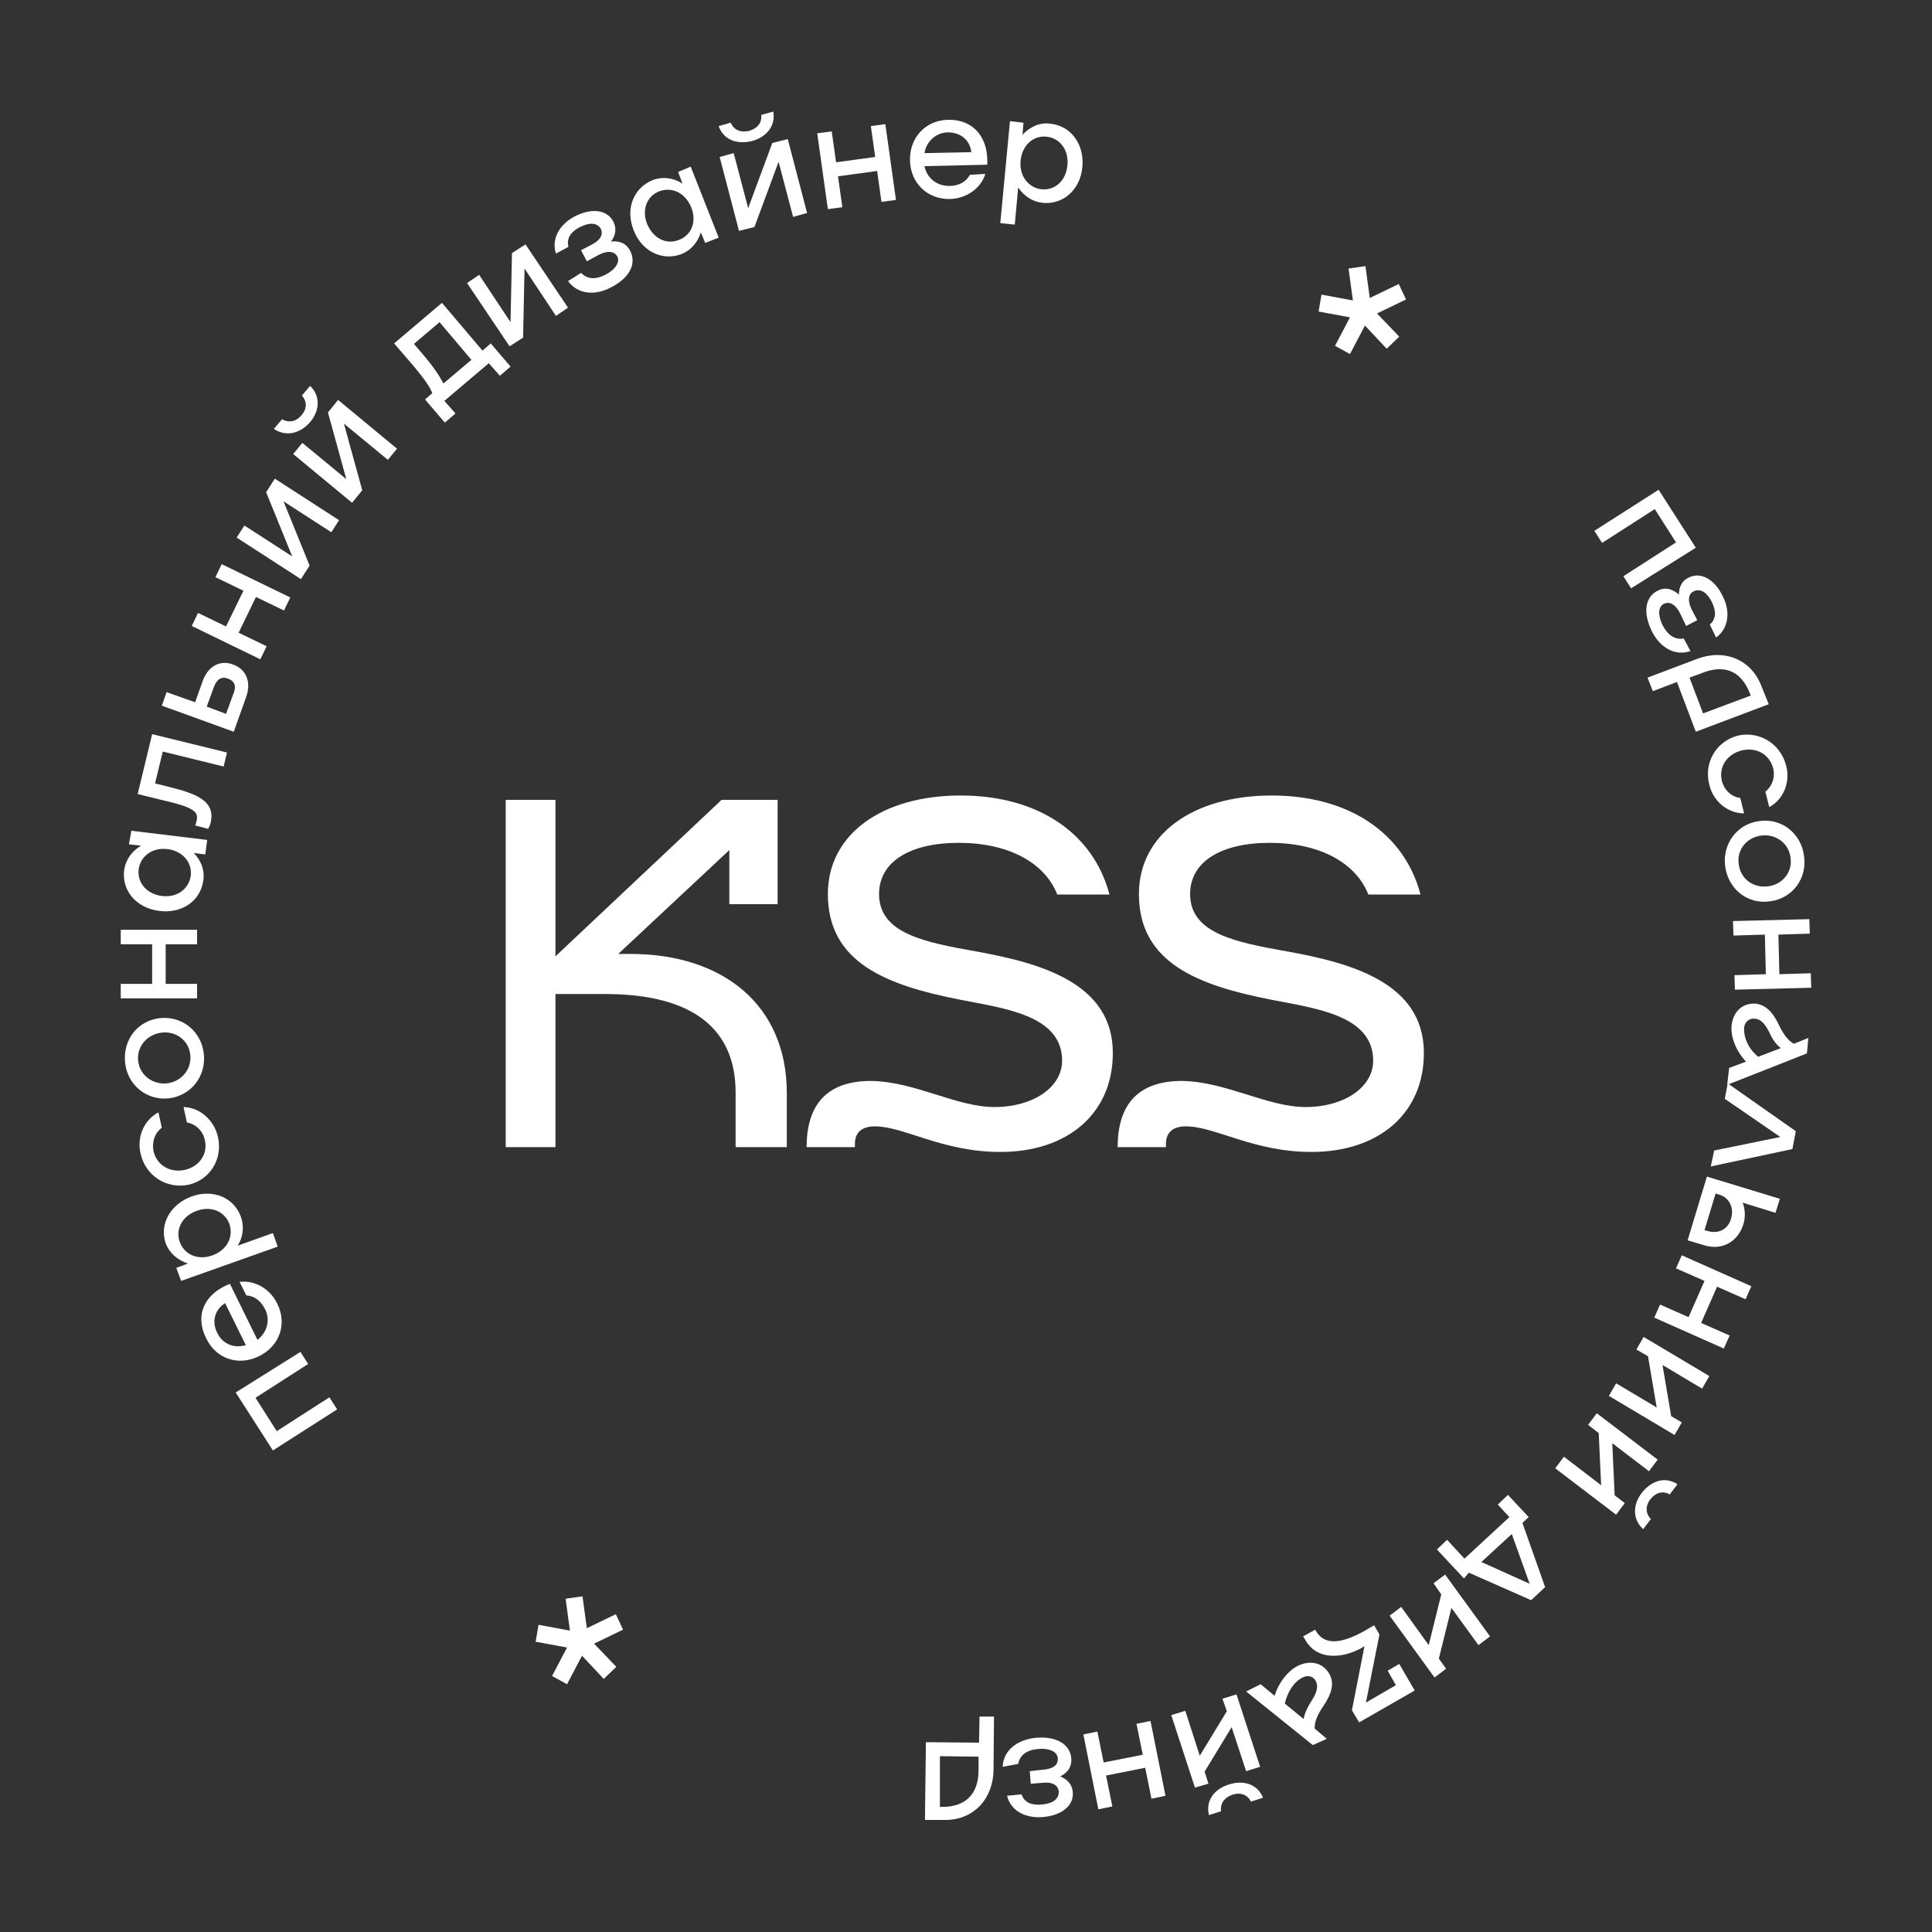 <?xml version="1.0" encoding="UTF-8"?> <!-- Generator: Adobe Illustrator 21.0.0, SVG Export Plug-In . SVG Version: 6.00 Build 0) --> <svg xmlns="http://www.w3.org/2000/svg" xmlns:xlink="http://www.w3.org/1999/xlink" id="Слой_1" x="0px" y="0px" viewBox="0 0 400 400" style="enable-background:new 0 0 400 400;" xml:space="preserve"><rect x="0" y="0" width="400" height="400" fill="#333333" stroke="none"/> <style type="text/css"> .st0{fill:#FFFFFF;} </style> <g> <g> <path class="st0" d="M282.6,67.4l-3.1,5.9l-3.1-1.7l3.1-5.9l-6.5-1.2l0.6-3.5l6.5,1.2l-0.9-6.6l3.5-0.5l0.9,6.6l6-2.9l1.5,3.2 l-6,2.9l4.6,4.8l-2.6,2.5L282.6,67.4z"></path> </g> <g> <path class="st0" d="M162.9,226.3v11.2h-10.6v-11.3c0-13-8.6-20.4-27.1-20.4h-10.2v31.7h-10.3v-71.9h10.3v32.4l34.4-32.4h11.6 v21.6H151V176l-23,21.5h2.5C149.7,197.5,162.9,208.1,162.9,226.3z"></path> <path class="st0" d="M205.9,229.2c8,0,14-4.1,14-9.6c0-9.4-11.9-10.8-21-12.6c-15.4-3-27.5-7.7-27.5-21.9 c0-12.3,11.1-20.4,27.5-20.4c16.1,0,27.5,7.9,30.8,20.5h-10.8c-2.6-6.6-10.1-10.7-20.4-10.7c-10.1,0-16.5,3.9-16.5,10.6 c0,8.2,9.5,10,20.2,11.9c13.2,2.4,28.2,6.5,28.2,21c0,12.5-9.3,20.5-23.3,20.5c-12,0-19.9-5.3-26-5.3c-2.8,0-4.1,1.4-4.1,3.6v0.7 h-10c0-9,4.4-13.7,13.3-13.7C189.4,223.9,198,229.2,205.9,229.2z"></path> <path class="st0" d="M270.3,229.2c8,0,14-4.1,14-9.6c0-9.4-11.9-10.8-21-12.6c-15.4-3-27.5-7.7-27.5-21.9 c0-12.3,11.1-20.4,27.5-20.4c16.1,0,27.5,7.9,30.8,20.5h-10.8c-2.6-6.6-10.1-10.7-20.4-10.7c-10.1,0-16.5,3.9-16.5,10.6 c0,8.2,9.5,10,20.2,11.9c13.2,2.4,28.2,6.5,28.2,21c0,12.5-9.3,20.5-23.3,20.5c-12,0-19.9-5.3-26-5.3c-2.8,0-4.1,1.4-4.1,3.6v0.7 h-10c0-9,4.4-13.7,13.3-13.7C253.7,223.9,262.4,229.2,270.3,229.2z"></path> </g> <g> <path class="st0" d="M337.7,121.8l-1.6-2.5l10.9-7l-4.4-6.9l-10.9,7l-1.6-2.5l13.3-8.5l7.7,12L337.7,121.8z"></path> <path class="st0" d="M350,134.8c-3.2,1.1-6.3-0.7-8-4.1c-1.9-3.9-1.4-7.1,1.2-8.4c1.3-0.7,2.8-0.6,4.4,0.8c0-1.7,0.8-3,2-3.5 c2.5-1.3,5.4,0.3,7.1,3.9c1.6,3.1,1.2,6.6-1.4,8.5l-1.3-2.7c1.4-1.2,1.3-2.9,0.4-4.7c-1-2-2.4-2.8-3.7-2.2 c-0.9,0.4-1.5,1.5-0.5,3.7l1.2,2.3l-2.3,1.2l-1.2-2.5c-1.2-2.4-2.5-2.5-3.4-2.1c-1.2,0.6-1.3,2.3-0.3,4.4c1.1,2.1,2.5,3.1,4.4,2.8 L350,134.8z"></path> <path class="st0" d="M366.2,145.8l-15.1,5.7l-3.9-10.3l-5,1.9l-1.1-2.8l10.3-3.9c5.6-2.1,11.2,0.1,13.3,5.7L366.2,145.8z M362.5,144l-0.1-0.2c-2.1-5.6-6.1-6-9.9-4.5l-2.7,1l2.8,7.4L362.5,144z"></path> <path class="st0" d="M369.8,158.5c0.9,3.4-0.5,7-3.5,8.6l-0.8-3.2c1.4-1.1,2.1-3,1.6-4.9c-0.8-2.9-3.6-4.4-6.6-3.6 c-3,0.8-4.7,3.4-4,6.3c0.5,1.9,2,3.3,3.8,3.5l0.8,3.2c-3.4,0-6.4-2.5-7.2-5.9c-1.2-4.6,1.4-9,5.9-10.2 C364.2,151.3,368.6,153.9,369.8,158.5z"></path> <path class="st0" d="M364.2,170c4.6-0.7,8.7,2.5,9.3,7.2c0.7,4.7-2.4,8.8-7,9.4c-4.6,0.7-8.6-2.4-9.3-7.1 C356.5,174.8,359.6,170.6,364.2,170z M366.1,183.5c3-0.4,5.1-3,4.6-6c-0.4-3-3.1-4.9-6.1-4.5c-3,0.4-5.1,3-4.6,6 C360.4,182,363,183.9,366.1,183.5z"></path> <path class="st0" d="M375,204.5l-15.8,0.4l-0.1-3l6.5-0.2l-0.2-8.2l-6.5,0.2l-0.1-3l15.8-0.4l0.1,3l-6.5,0.2l0.2,8.2l6.5-0.2 L375,204.5z"></path> <path class="st0" d="M358,221.1l3.5-1.3c-2-2.1-3.2-5-3-7.4c0.3-3,2.3-4.8,5-4.6c1.9,0.2,3.5,1.6,4.8,4.4c1,2.1,2,3.3,3.1,3.9 l3-1.2l-0.3,3.2l-16.5,6.5L358,221.1z M364,218.8l4.7-1.8c-0.9-0.7-1.7-1.7-2.4-3.3c-1-2-1.9-2.7-3-2.8c-1.2-0.1-2.1,0.7-2.2,1.9 C361,214.9,362,217.1,364,218.8z"></path> <path class="st0" d="M354.9,238.2l13.7-2.8l-11.5-7.9l0.6-3.2l14.1,9.9l-0.7,3.7l-16.9,3.6L354.9,238.2z"></path> <path class="st0" d="M352.8,257.8l-3.4-1l4-13.2l15.1,4.6l-0.9,2.9l-6.8-2.1c0.5,1.3,0.6,2.8,0.2,4.3 C359.9,257.1,356.5,259,352.8,257.8z M352.9,254.7l0.8,0.2c2.1,0.6,4.1-0.4,4.7-2.6c0.6-2.1-0.2-4-2-4.8l-1.2-0.4L352.9,254.7z"></path> <path class="st0" d="M356.9,279.2l-14.4-6.4l1.2-2.7l5.9,2.6l3.3-7.5l-5.9-2.6l1.2-2.7l14.4,6.4l-1.2,2.7l-5.9-2.6l-3.3,7.5 l5.9,2.6L356.9,279.2z"></path> <path class="st0" d="M346.7,297.1l-13.6-8.1l1.5-2.6l8.4,5l-1.8-10.6l-2.4-1.4l1.5-2.6l13.6,8.1l-1.5,2.6l-8.2-4.9l1.8,10.6 l2.2,1.3L346.7,297.1z"></path> <path class="st0" d="M334.6,313.6L322,304l1.8-2.4l7.7,5.9l-0.5-10.8l-2.2-1.7l1.8-2.4l12.6,9.6l-1.8,2.4l-7.6-5.8l0.5,10.8 l2.1,1.6L334.6,313.6z M347.3,307.3l-1.6,2.1c-1.4-0.8-2.9-0.4-4,1c-1.1,1.4-1,3,0.1,4.1l-1.6,2.1c-2.1-1.9-2.3-4.9-0.3-7.5 C342,306.4,344.9,305.7,347.3,307.3z"></path> <path class="st0" d="M303.1,326.8l-5.6-6l2.1-2l3.6,3.9l9.3-8.6l-2.4-2.6l2.1-2l4.3,4.6l-1.3,1.2l4.7,13.3l-2.9,2.7l-12.9-5.7 L303.1,326.8z M306.7,323.4l10,4.5l-3.7-10.3L306.7,323.4z"></path> <path class="st0" d="M297,347.3l-9.3-12.8l2.4-1.8l5.7,7.9l2.6-10.5l-1.6-2.3l2.4-1.8l9.3,12.8l-2.4,1.8l-5.6-7.7l-2.6,10.5 l1.5,2.1L297,347.3z"></path> <path class="st0" d="M270.3,339.6l-0.5-0.8l2.5-1.4l0.1,0.2c1.7,3,5.1,2.9,10.2,0l1.9-1.1l1.1,1.9l-2.8,14.1l6.2-3.6l-1.7-3 l2.4-1.4l3.2,5.5l-11.5,6.6l-1.5-2.5l2.6-13.3l-0.6,0.4C277.3,343.7,272.4,343.4,270.3,339.6z"></path> <path class="st0" d="M261,348.7l2.9,2.4c0.8-2.7,2.8-5.3,5-6.3c2.7-1.2,5.3-0.4,6.5,2.1c0.8,1.8,0.3,3.8-1.4,6.3 c-1.3,1.9-1.9,3.4-1.8,4.7l2.5,2.1l-2.9,1.3l-13.8-11.1L261,348.7z M266,352.7l3.9,3.2c0.2-1.1,0.7-2.3,1.6-3.7c1.2-1.8,1.4-3,1-4 c-0.5-1.1-1.6-1.5-2.8-0.9C267.9,348.2,266.6,350.2,266,352.7z"></path> <path class="st0" d="M247.4,370.1l-4.9-15l2.9-0.9l3,9.3l5.6-9.2l-0.9-2.6l2.9-0.9l4.9,15l-2.9,0.9l-3-9.1l-5.6,9.2l0.8,2.5 L247.4,370.1z M261.5,372.2L259,373c-0.7-1.4-2.1-2-3.9-1.4c-1.7,0.6-2.5,1.9-2.3,3.4l-2.5,0.8c-0.7-2.8,0.9-5.3,4-6.3 C257.6,368.4,260.4,369.5,261.5,372.2z"></path> <path class="st0" d="M227.4,374.6l-3.1-15.5l2.9-0.6l1.3,6.4l8.1-1.6l-1.3-6.4l2.9-0.6l3.1,15.5l-2.9,0.6l-1.3-6.4l-8.1,1.6 l1.3,6.4L227.4,374.6z"></path> <path class="st0" d="M207.6,365.8c0.1-3.4,3-5.6,6.8-6c4.3-0.4,7.1,1.3,7.4,4.2c0.1,1.5-0.4,2.8-2.3,3.8c1.6,0.6,2.5,1.8,2.6,3.2 c0.3,2.8-2.3,4.9-6.2,5.2c-3.5,0.3-6.6-1.2-7.4-4.4l3-0.3c0.6,1.8,2.2,2.3,4.3,2.1c2.2-0.2,3.5-1.2,3.4-2.7c-0.1-1-0.9-2-3.2-1.8 l-2.6,0.2l-0.2-2.6l2.7-0.3c2.7-0.2,3.2-1.4,3.1-2.4c-0.1-1.3-1.7-2.1-4-1.9c-2.4,0.2-3.8,1.2-4.2,3.1L207.6,365.8z"></path> <path class="st0" d="M191.5,376.8l0.2-16.1l11,0.1l0.1-5.4l3,0l-0.1,11.1c-0.1,5.9-4.1,10.4-10.2,10.3L191.5,376.8z M194.6,374.1 l0.2,0c5.9,0.1,7.8-3.5,7.8-7.6l0-2.8l-8-0.1L194.6,374.1z"></path> </g> <g> <path class="st0" d="M62.2,279.9l1.6,2.5l-10.9,7l4.4,6.9l10.9-7l1.6,2.5l-13.3,8.5l-7.7-12L62.2,279.9z"></path> <path class="st0" d="M47.6,265.8l5.7,11.6c2-1.5,2.7-4.1,1.6-6.3c-1-2-2.4-2.8-3.9-2.9l-1.4-2.8c3.1-0.4,6.3,1.4,7.8,4.5 c2.1,4.2,0.5,8.8-3.8,10.9c-4.3,2.1-8.9,0.5-10.9-3.7C40.3,272.4,42.2,267.9,47.6,265.8z M50.9,278.5l-4.3-8.7 c-2.2,1.4-2.8,3.9-1.6,6.2C46.1,278.3,48.5,279.2,50.9,278.5z"></path> <path class="st0" d="M39.7,247.7c4.5-1.6,8.8,0.3,10.2,4.3c0.7,2,0.4,4.2-0.7,5.9l7.3-2.6l1,2.8l-20,7.1l-1-2.7l2.4-0.9 c-2.1-0.7-3.8-2.1-4.6-4.2C33,253.6,35.1,249.4,39.7,247.7z M40.7,250.7c-3,1.1-4.4,3.8-3.5,6.4c1,2.7,3.8,3.9,6.8,2.8 c3-1.1,4.4-3.8,3.5-6.5C46.5,250.8,43.7,249.6,40.7,250.7z"></path> <path class="st0" d="M29.1,238.8c-0.8-3.4,0.7-6.9,3.7-8.5l0.7,3.2c-1.5,1.1-2.1,3-1.7,4.9c0.7,2.9,3.5,4.5,6.5,3.8 c3-0.7,4.8-3.3,4.1-6.2c-0.4-1.9-1.9-3.3-3.7-3.6l-0.7-3.2c3.4,0.1,6.3,2.7,7.1,6.1c1.1,4.6-1.6,9-6.1,10 C34.4,246.2,30.1,243.4,29.1,238.8z"></path> <path class="st0" d="M35,227.4c-4.6,0.5-8.6-2.7-9.1-7.4c-0.5-4.7,2.6-8.7,7.2-9.2c4.6-0.5,8.6,2.7,9.1,7.4 C42.7,222.8,39.6,226.8,35,227.4z M33.4,213.8c-3,0.4-5.1,2.9-4.8,5.8c0.3,3,3,5,6,4.7c3-0.4,5.1-2.9,4.8-5.9 C39.1,215.4,36.4,213.4,33.4,213.8z"></path> <path class="st0" d="M25,192.5l15.8,0l0,3l-6.5,0l0,8.2l6.5,0l0,3l-15.8,0l0-3l6.5,0l0-8.2l-6.5,0L25,192.5z"></path> <path class="st0" d="M27.2,172l15.7,1.9l-0.4,3l-2.4-0.3c1.5,1.5,2.3,3.5,2,5.6c-0.5,4.2-4.3,7-9.1,6.4c-4.8-0.6-7.8-4.2-7.3-8.4 c0.3-2.2,1.6-4,3.5-5.1l-2.5-0.3L27.2,172z M34.7,175.8c-3.1-0.4-5.6,1.4-6,4.2c-0.3,2.8,1.7,5.1,4.8,5.5c3.1,0.4,5.6-1.4,6-4.2 C39.8,178.5,37.8,176.2,34.7,175.8z"></path> <path class="st0" d="M47,155.8l-0.7,2.9l-12.6-3.1l-1.6,6.6l2.8,0.7c5.7,1.4,9.8,2.9,8.7,7.5c-0.1,0.4-0.3,0.8-0.5,1.2l-2.7-0.7 c0.2-0.4,0.2-0.6,0.3-1c0.5-1.9-0.8-2.8-6.9-4.2l-5.3-1.3l3-12.4L47,155.8z"></path> <path class="st0" d="M48.3,137.6c2.5,0.9,3.8,3.4,2.7,6.6l-2.6,7.3l-14.9-5.4l1-2.8l5.9,2.1l1.6-4.5 C43.2,137.7,45.8,136.6,48.3,137.6z M47.2,140.5c-1.3-0.5-2.3,0.1-2.9,1.7l-1.5,4.1l4,1.5l1.5-4.1C49,142.1,48.6,141,47.2,140.5z"></path> <path class="st0" d="M45.9,116.8l14.2,6.9l-1.3,2.7l-5.8-2.8l-3.6,7.4l5.8,2.8l-1.3,2.7l-14.2-6.9l1.3-2.7l5.8,2.8l3.6-7.4 l-5.8-2.8L45.9,116.8z"></path> <path class="st0" d="M49,111.3l1.6-2.5l9.9,6.4l-5.4-13.3l1.8-2.8l13.3,8.6l-1.6,2.5l-9.9-6.4l5.4,13.3l-1.8,2.8L49,111.3z"></path> <path class="st0" d="M56.7,88.8l1.7-2c1.4,0.8,2.9,0.5,4-0.8c1.2-1.4,1.2-2.9,0.1-4.1l1.7-2c2.1,2,2.1,5,0,7.5 C62,89.9,59.1,90.4,56.7,88.8z M60.7,94l1.9-2.3l9.1,7.5l-3.8-13.8l2.1-2.6l12.2,10.1l-1.9,2.3l-9.1-7.5l3.8,13.8l-2.1,2.6 L60.7,94z"></path> <path class="st0" d="M101.6,71.1l4.1,4.8l-2.2,1.9l-2.3-2.6L92,83l2.3,2.6l-2.2,1.9L88,82.7l1.5-1.3c-0.4-1.1-1.4-2.7-4.2-6 l-3.7-4.3l9.9-8.4l8.4,9.9L101.6,71.1z M97.6,74.5L91,66.7l-5.3,4.5l1.8,2.1c2.3,2.7,3.6,4.7,4.3,6.1L97.6,74.5z"></path> <path class="st0" d="M96.7,58.6l2.5-1.7l6.5,9.8l0.3-14.3l2.8-1.8l8.8,13.1l-2.5,1.7l-6.5-9.8l-0.3,14.3l-2.8,1.8L96.7,58.6z"></path> <path class="st0" d="M120.3,56.5c1.4,1.4,3.1,1.4,5.2,0.3c2-1.1,2.9-2.6,2.3-3.7c-0.4-0.8-1.6-1.5-3.9-0.3l-2.4,1.3l-1.2-2.3 l2.3-1.2c2.1-1.1,2.2-2.4,1.8-3.2c-0.7-1.3-2.3-1.4-4.3-0.4c-1.8,0.9-2.9,2.3-2.4,4.1l-2.6,1.4c-1-3.1,0.8-6.1,3.9-7.7 c3.5-1.8,6.7-1.4,8,1.1c0.6,1.2,0.6,2.7-0.5,4.1c2.1-0.2,3.3,0.6,4,2c1.3,2.6-0.1,5.5-4,7.5c-3.4,1.8-6.9,1.4-8.9-1.3L120.3,56.5z "></path> <path class="st0" d="M143,34.5l5.8,14.7l-2.8,1.1l-0.9-2.2c-0.6,2-2,3.7-4,4.5c-3.9,1.5-8.2-0.5-9.9-4.9c-1.8-4.5,0-8.8,3.9-10.4 c2.1-0.8,4.3-0.5,6.2,0.7l-0.9-2.4L143,34.5z M143.1,42.9c-1.2-2.9-3.9-4.3-6.6-3.3c-2.6,1-3.7,3.9-2.5,6.8 c1.2,2.9,3.9,4.3,6.5,3.3C143.2,48.7,144.3,45.9,143.1,42.9z"></path> <path class="st0" d="M148.8,26.1l2.5-0.7c0.6,1.5,2,2.1,3.8,1.7c1.7-0.5,2.7-1.7,2.5-3.3l2.5-0.7c0.5,2.8-1.2,5.2-4.4,6.1 C152.4,30,149.7,28.8,148.8,26.1z M149,32.5l2.9-0.8l3,11.4l5-13.5l3.2-0.8l4,15.3l-2.9,0.8l-3-11.4l-5,13.5l-3.2,0.8L149,32.5z"></path> <path class="st0" d="M183.3,25.7l2.2,15.7l-3,0.4l-0.9-6.4l-8.1,1.1l0.9,6.4l-3,0.4l-2.2-15.7l3-0.4l0.9,6.4l8.1-1.1l-0.9-6.4 L183.3,25.7z"></path> <path class="st0" d="M204.4,34.1l-13,0.3c0.5,2.5,2.6,4.1,5.1,4.1c2.2,0,3.6-1,4.3-2.3L204,36c-0.9,3-3.9,5.1-7.3,5.2 c-4.7,0.1-8.2-3.3-8.3-8c-0.1-4.7,3.2-8.3,7.9-8.4C201.4,24.7,204.7,28.3,204.4,34.1z M191.4,31.7l9.7-0.2 c-0.3-2.6-2.3-4.1-4.9-4.1C193.7,27.5,191.8,29.3,191.4,31.7z"></path> <path class="st0" d="M224.1,34.5c-0.4,4.8-4,7.9-8.2,7.5c-2.1-0.2-3.9-1.4-5.1-3.2l-0.7,7.7l-3-0.3l2-21.1l2.8,0.3l-0.2,2.5 c1.5-1.6,3.5-2.6,5.7-2.3C221.6,26,224.5,29.7,224.1,34.5z M221,34.2c0.3-3.1-1.5-5.6-4.3-5.9c-2.8-0.3-5.1,1.8-5.4,5 c-0.3,3.1,1.6,5.6,4.4,5.9C218.5,39.4,220.7,37.4,221,34.2z"></path> </g> <g> <path class="st0" d="M120.5,342.8l-3.1,5.9l-3.1-1.7l3.1-5.9l-6.5-1.2l0.6-3.5l6.5,1.2l-0.9-6.6l3.5-0.5l0.9,6.6l6-2.9l1.5,3.2 l-6,2.9l4.6,4.8l-2.6,2.5L120.5,342.8z"></path> </g> </g> </svg> 